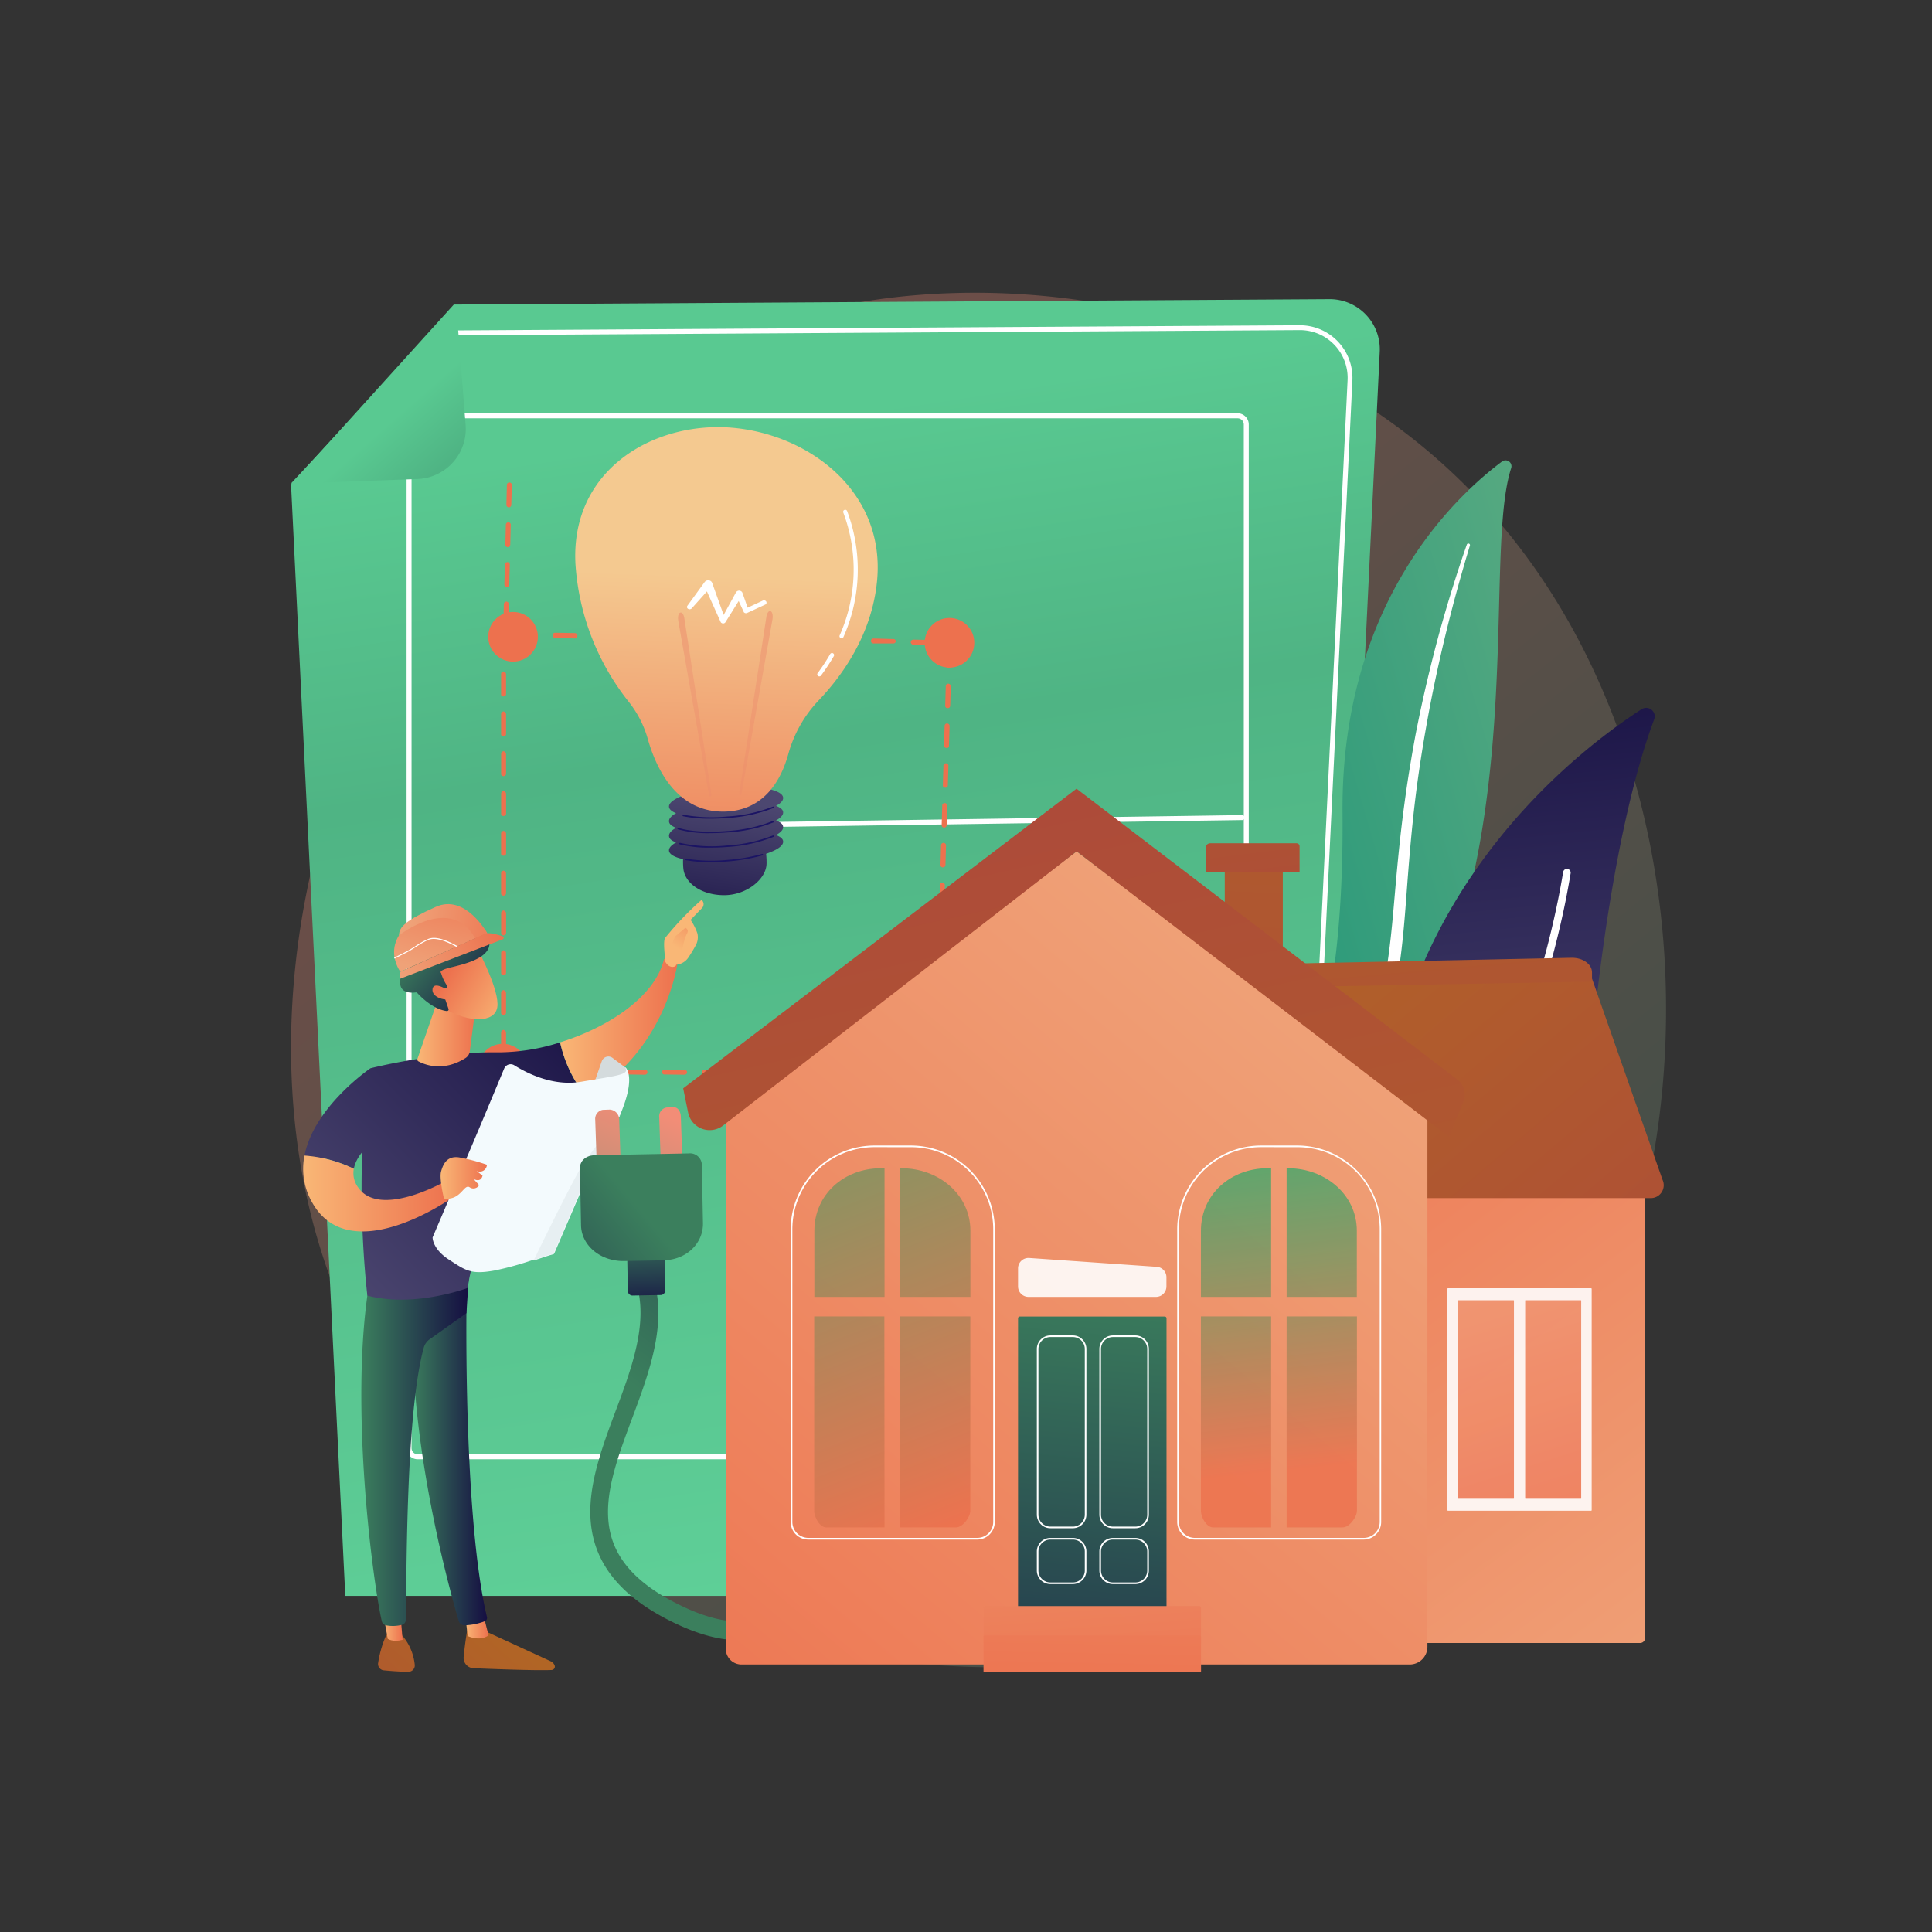 <svg xmlns="http://www.w3.org/2000/svg" xmlns:xlink="http://www.w3.org/1999/xlink" viewBox="0 0 470 470"><rect x="0" y="0" width="470" height="470" fill="#333333" stroke="none"/><defs><style>.cls-1{isolation:isolate;}.cls-2{fill:none;}.cls-3{opacity:0.3;fill:url(#linear-gradient);}.cls-4{fill:url(#linear-gradient-2);}.cls-14,.cls-5,.cls-60{fill:#fff;}.cls-6{fill:url(#linear-gradient-3);}.cls-7{fill:url(#linear-gradient-4);}.cls-8{fill:url(#linear-gradient-5);}.cls-9{fill:url(#linear-gradient-6);}.cls-10{fill:url(#linear-gradient-7);}.cls-11{fill:url(#linear-gradient-8);}.cls-12{fill:url(#linear-gradient-9);}.cls-13{fill:url(#linear-gradient-10);}.cls-14{mix-blend-mode:soft-light;}.cls-15{fill:url(#Безымянный_градиент_280);}.cls-16{fill:url(#Безымянный_градиент_280-2);}.cls-17{fill:#1b1464;}.cls-18{fill:url(#Безымянный_градиент_241);}.cls-19{fill:url(#linear-gradient-11);}.cls-20{fill:url(#linear-gradient-12);}.cls-21{fill:url(#linear-gradient-13);}.cls-22{fill:url(#linear-gradient-14);}.cls-23{fill:url(#linear-gradient-15);}.cls-24{fill:url(#linear-gradient-16);}.cls-25{fill:url(#linear-gradient-17);}.cls-26{fill:url(#linear-gradient-18);}.cls-27{fill:url(#Безымянный_градиент_280-3);}.cls-28{fill:url(#linear-gradient-19);}.cls-29{fill:url(#linear-gradient-20);}.cls-30{fill:url(#linear-gradient-21);}.cls-31{fill:url(#Безымянный_градиент_280-4);}.cls-32{fill:url(#linear-gradient-22);}.cls-33{fill:#d4dbdd;}.cls-34{fill:#f3fafd;}.cls-35{fill:#e7eff2;}.cls-36{fill:url(#linear-gradient-23);}.cls-37{fill:url(#linear-gradient-24);}.cls-38{fill:url(#linear-gradient-25);}.cls-39{fill:url(#linear-gradient-26);}.cls-40{fill:url(#linear-gradient-27);}.cls-41{fill:url(#linear-gradient-28);}.cls-42{fill:url(#linear-gradient-29);}.cls-43{fill:url(#linear-gradient-30);}.cls-44{fill:url(#linear-gradient-31);}.cls-45{fill:url(#linear-gradient-32);}.cls-46{fill:url(#linear-gradient-33);}.cls-47{fill:url(#linear-gradient-34);}.cls-48{fill:url(#linear-gradient-35);}.cls-49{fill:url(#linear-gradient-36);}.cls-50{fill:url(#linear-gradient-37);}.cls-51{fill:url(#linear-gradient-38);}.cls-52,.cls-60{opacity:0.89;}.cls-53,.cls-57,.cls-61,.cls-62,.cls-63,.cls-64,.cls-65,.cls-66,.cls-67,.cls-68{opacity:0.9;}.cls-54{fill:url(#linear-gradient-39);}.cls-55{fill:url(#linear-gradient-40);}.cls-56{fill:url(#linear-gradient-41);}.cls-57{fill:url(#linear-gradient-42);}.cls-58{fill:url(#linear-gradient-43);}.cls-59{fill:url(#linear-gradient-44);}.cls-61{fill:url(#linear-gradient-45);}.cls-62{fill:url(#linear-gradient-46);}.cls-63{fill:url(#linear-gradient-47);}.cls-64{fill:url(#linear-gradient-48);}.cls-65{fill:url(#linear-gradient-49);}.cls-66{fill:url(#linear-gradient-50);}.cls-67{fill:url(#linear-gradient-51);}.cls-68{fill:url(#linear-gradient-52);}.cls-69{fill:url(#linear-gradient-53);}.cls-70{fill:url(#linear-gradient-54);}.cls-71{fill:url(#linear-gradient-55);}</style><linearGradient id="linear-gradient" x1="448.17" y1="504.85" x2="150.05" y2="134.59" gradientUnits="userSpaceOnUse"><stop offset="0" stop-color="#1b9478"/><stop offset="1" stop-color="#f28d77"/></linearGradient><linearGradient id="linear-gradient-2" x1="-4170.43" y1="102" x2="-4226.77" y2="469.47" gradientTransform="matrix(-1, 0, 0, 1, -3981.17, 0)" gradientUnits="userSpaceOnUse"><stop offset="0" stop-color="#59c991"/><stop offset="0.21" stop-color="#4fb484"/><stop offset="1" stop-color="#65dba0"/></linearGradient><linearGradient id="linear-gradient-3" x1="239.62" y1="-107.18" x2="215.4" y2="23.58" gradientUnits="userSpaceOnUse"><stop offset="0" stop-color="#efa278"/><stop offset="0.66" stop-color="#dd674b"/><stop offset="1" stop-color="#ed714e"/></linearGradient><linearGradient id="linear-gradient-4" x1="232.19" y1="-108.56" x2="207.97" y2="22.2" xlink:href="#linear-gradient-3"/><linearGradient id="linear-gradient-5" x1="-4140.7" y1="-104.26" x2="-4164.92" y2="26.5" gradientTransform="matrix(-0.99, -0.16, -0.16, 0.99, -3884.85, -670.75)" xlink:href="#linear-gradient-3"/><linearGradient id="linear-gradient-6" x1="-4163.12" y1="-108.41" x2="-4187.33" y2="22.35" gradientTransform="matrix(-1, 0, 0, 1, -3981.17, 0)" xlink:href="#linear-gradient-3"/><linearGradient id="linear-gradient-7" x1="-4060.73" y1="-89.45" x2="-4084.95" y2="41.31" gradientTransform="matrix(-1, 0, 0, 1, -3981.17, 0)" xlink:href="#linear-gradient-3"/><linearGradient id="linear-gradient-8" x1="-4039.5" y1="-85.52" x2="-4063.72" y2="45.24" gradientTransform="matrix(-1, 0, 0, 1, -3981.17, 0)" xlink:href="#linear-gradient-3"/><linearGradient id="linear-gradient-9" x1="-4042.88" y1="216.73" x2="-4093.31" y2="277.7" gradientTransform="matrix(-1, 0.03, 0.03, 1, -3961.4, 13.19)" xlink:href="#linear-gradient-2"/><linearGradient id="linear-gradient-10" x1="-199.53" y1="1315.58" x2="-77.86" y2="1315.58" gradientTransform="matrix(-0.96, 0.28, 0.28, 0.96, -165.44, -1022.83)" gradientUnits="userSpaceOnUse"><stop offset="0" stop-color="#59aa81"/><stop offset="1" stop-color="#1b9478"/></linearGradient><linearGradient id="Безымянный_градиент_280" x1="-4396.89" y1="-1459" x2="-4259.83" y2="-1459" gradientTransform="matrix(-0.1, -0.99, -0.99, 0.1, -1520.08, -3914.73)" gradientUnits="userSpaceOnUse"><stop offset="0" stop-color="#4c4770"/><stop offset="1" stop-color="#150e42"/></linearGradient><linearGradient id="Безымянный_градиент_280-2" x1="177.5" y1="194.74" x2="171.86" y2="231.97" gradientTransform="matrix(1, 0, 0, 1, 0, 0)" xlink:href="#Безымянный_градиент_280"/><linearGradient id="Безымянный_градиент_241" x1="177.11" y1="127.08" x2="173.43" y2="227.26" gradientUnits="userSpaceOnUse"><stop offset="0.13" stop-color="#f4c990"/><stop offset="1" stop-color="#ed714e"/></linearGradient><linearGradient id="linear-gradient-11" x1="183.61" y1="162.28" x2="186.31" y2="248.09" gradientUnits="userSpaceOnUse"><stop offset="0" stop-color="#efa278"/><stop offset="1" stop-color="#ed714e"/></linearGradient><linearGradient id="linear-gradient-12" x1="168.73" y1="162.75" x2="171.43" y2="248.56" xlink:href="#linear-gradient-11"/><linearGradient id="linear-gradient-13" x1="5709.01" y1="390.66" x2="5646.07" y2="459.12" gradientTransform="translate(-5575.32)" gradientUnits="userSpaceOnUse"><stop offset="0" stop-color="#b26922"/><stop offset="1" stop-color="#ad493b"/></linearGradient><linearGradient id="linear-gradient-14" x1="5688.58" y1="395.75" x2="5694.17" y2="395.75" gradientTransform="translate(-5575.32)" gradientUnits="userSpaceOnUse"><stop offset="0" stop-color="#f9b776"/><stop offset="1" stop-color="#ed714e"/></linearGradient><linearGradient id="linear-gradient-15" x1="5675.32" y1="353" x2="5693.81" y2="353" gradientTransform="translate(-5575.32)" gradientUnits="userSpaceOnUse"><stop offset="0" stop-color="#3b7f5d"/><stop offset="1" stop-color="#150e42"/></linearGradient><linearGradient id="linear-gradient-16" x1="5694.89" y1="377.68" x2="5631.95" y2="446.14" xlink:href="#linear-gradient-13"/><linearGradient id="linear-gradient-17" x1="5668.43" y1="395.46" x2="5673.26" y2="395.46" xlink:href="#linear-gradient-14"/><linearGradient id="linear-gradient-18" x1="5663.23" y1="352.39" x2="5689.47" y2="352.39" xlink:href="#linear-gradient-15"/><linearGradient id="Безымянный_градиент_280-3" x1="4028.41" y1="310.4" x2="4100.43" y2="240.81" gradientTransform="translate(-3951.12)" xlink:href="#Безымянный_градиент_280"/><linearGradient id="linear-gradient-19" x1="5711.59" y1="249.89" x2="5740.15" y2="249.89" xlink:href="#linear-gradient-14"/><linearGradient id="linear-gradient-20" x1="1473.99" y1="245.1" x2="1493.16" y2="288.71" gradientTransform="matrix(-1, 0, 0, 1, 1632.45, 0)" xlink:href="#linear-gradient-14"/><linearGradient id="linear-gradient-21" x1="5740.01" y1="230.58" x2="5748.01" y2="218.28" xlink:href="#linear-gradient-14"/><linearGradient id="Безымянный_градиент_280-4" x1="4014.29" y1="295.79" x2="4086.31" y2="226.2" gradientTransform="translate(-3951.12)" xlink:href="#Безымянный_градиент_280"/><linearGradient id="linear-gradient-22" x1="5649.09" y1="290.35" x2="5685.23" y2="290.35" xlink:href="#linear-gradient-14"/><linearGradient id="linear-gradient-23" x1="5682.55" y1="286.56" x2="5693.81" y2="286.56" xlink:href="#linear-gradient-14"/><linearGradient id="linear-gradient-24" x1="5676.84" y1="251.7" x2="5691.13" y2="251.7" xlink:href="#linear-gradient-14"/><linearGradient id="linear-gradient-25" x1="-2146.38" y1="1679.71" x2="-2151.72" y2="1662.1" gradientTransform="matrix(0.75, -0.67, 0.67, 0.75, 601.89, -2439.73)" xlink:href="#linear-gradient-14"/><linearGradient id="linear-gradient-26" x1="-2151.77" y1="1649.13" x2="-2147.31" y2="1674.61" gradientTransform="matrix(0.75, -0.67, 0.67, 0.75, 601.89, -2439.73)" xlink:href="#linear-gradient-15"/><linearGradient id="linear-gradient-27" x1="-2151.84" y1="1679.63" x2="-2156.64" y2="1663.79" gradientTransform="matrix(0.75, -0.67, 0.67, 0.75, 601.89, -2439.73)" xlink:href="#linear-gradient-14"/><linearGradient id="linear-gradient-28" x1="5499.19" y1="3046.38" x2="5515.08" y2="3026.62" gradientTransform="translate(-6167.18 -184.14) rotate(-25.15)" xlink:href="#linear-gradient-11"/><linearGradient id="linear-gradient-29" x1="5499.75" y1="3032.46" x2="5521.79" y2="3045.61" gradientTransform="translate(-6167.18 -184.14) rotate(-25.15)" xlink:href="#linear-gradient-11"/><linearGradient id="linear-gradient-30" x1="5491.22" y1="3044.82" x2="5518.2" y2="3044.82" gradientTransform="translate(-6167.18 -184.14) rotate(-25.15)" xlink:href="#linear-gradient-11"/><linearGradient id="linear-gradient-31" x1="174.57" y1="352.21" x2="244.18" y2="257.79" gradientTransform="matrix(1, 0, 0, 1, 0, 0)" xlink:href="#linear-gradient-15"/><linearGradient id="linear-gradient-32" x1="-369.26" y1="646.39" x2="-369.36" y2="668.33" gradientTransform="matrix(-1, 0.02, 0.02, 1, -223.55, -341.05)" xlink:href="#linear-gradient-15"/><linearGradient id="linear-gradient-33" x1="110.68" y1="361.01" x2="152.44" y2="267.19" xlink:href="#linear-gradient"/><linearGradient id="linear-gradient-34" x1="123.22" y1="366.59" x2="164.98" y2="272.77" xlink:href="#linear-gradient"/><linearGradient id="linear-gradient-35" x1="154.92" y1="293.15" x2="100.45" y2="338.55" gradientTransform="matrix(1, 0, 0, 1, 0, 0)" xlink:href="#linear-gradient-15"/><linearGradient id="linear-gradient-36" x1="-4039.9" y1="407.23" x2="-3907.4" y2="229.76" gradientTransform="matrix(-1, 0, 0, 1, -3620.56, 0)" xlink:href="#linear-gradient-11"/><linearGradient id="linear-gradient-37" x1="-3909.97" y1="180.11" x2="-4050.12" y2="346.49" gradientTransform="matrix(-1, 0, 0, 1, -3620.56, 0)" xlink:href="#linear-gradient-13"/><linearGradient id="linear-gradient-38" x1="-3958.85" y1="116.72" x2="-3977.45" y2="322.74" gradientTransform="matrix(-1, 0, 0, 1, -3620.56, 0)" xlink:href="#linear-gradient-13"/><linearGradient id="linear-gradient-39" x1="-3958.74" y1="267.59" x2="-3993" y2="374.68" gradientTransform="matrix(-1, 0, 0, 1, -3620.56, 0)" xlink:href="#linear-gradient-11"/><linearGradient id="linear-gradient-40" x1="-3973.58" y1="262.84" x2="-4007.83" y2="369.93" gradientTransform="matrix(-1, 0, 0, 1, -3620.56, 0)" xlink:href="#linear-gradient-11"/><linearGradient id="linear-gradient-41" x1="-3953.84" y1="251.44" x2="-3784.34" y2="452.48" gradientTransform="matrix(-1, 0, 0, 1, -3620.56, 0)" xlink:href="#linear-gradient-11"/><linearGradient id="linear-gradient-42" x1="-3881.81" y1="329.88" x2="-3887.96" y2="419.88" gradientTransform="matrix(1, 0, 0, -1, 4152.01, 790.41)" xlink:href="#linear-gradient-11"/><linearGradient id="linear-gradient-43" x1="-3888.12" y1="309.72" x2="-3885.96" y2="418.96" gradientTransform="matrix(1, 0, 0, -1, 4152.01, 804.65)" xlink:href="#linear-gradient-11"/><linearGradient id="linear-gradient-44" x1="270" y1="309.62" x2="254.85" y2="472.64" gradientTransform="translate(531.44 710.96) rotate(-180)" xlink:href="#linear-gradient-15"/><linearGradient id="linear-gradient-45" x1="-3812.96" y1="215.37" x2="-3870.59" y2="364.25" gradientTransform="matrix(-1, 0, 0, 1, -3620.56, 0)" gradientUnits="userSpaceOnUse"><stop offset="0" stop-color="#32ad6f"/><stop offset="1" stop-color="#ed714e"/></linearGradient><linearGradient id="linear-gradient-46" x1="-3799.56" y1="220.56" x2="-3857.19" y2="369.44" xlink:href="#linear-gradient-45"/><linearGradient id="linear-gradient-47" x1="-3796.91" y1="221.59" x2="-3854.54" y2="370.47" xlink:href="#linear-gradient-45"/><linearGradient id="linear-gradient-48" x1="-3781.97" y1="227.37" x2="-3839.6" y2="376.25" xlink:href="#linear-gradient-45"/><linearGradient id="linear-gradient-49" x1="-3938.89" y1="276.55" x2="-3947.36" y2="356.44" xlink:href="#linear-gradient-45"/><linearGradient id="linear-gradient-50" x1="-3934.81" y1="276.98" x2="-3943.29" y2="356.88" xlink:href="#linear-gradient-45"/><linearGradient id="linear-gradient-51" x1="-3919.01" y1="278.65" x2="-3927.48" y2="358.55" xlink:href="#linear-gradient-45"/><linearGradient id="linear-gradient-52" x1="-3914.38" y1="279.14" x2="-3922.86" y2="359.04" xlink:href="#linear-gradient-45"/><linearGradient id="linear-gradient-53" x1="-3931.71" y1="69.71" x2="-3920.71" y2="339.13" gradientTransform="matrix(1, 0, 0, -1, 4230.59, 439.97)" xlink:href="#linear-gradient-13"/><linearGradient id="linear-gradient-54" x1="-3913.02" y1="109.25" x2="-3928.79" y2="237.69" gradientTransform="matrix(1, 0, 0, -1, 4229.98, 417.37)" xlink:href="#linear-gradient-13"/><linearGradient id="linear-gradient-55" x1="-3920.99" y1="441.16" x2="-3863.38" y2="182.67" gradientTransform="matrix(-1, 0, 0, 1, -3620.56, 0)" xlink:href="#linear-gradient-13"/></defs><title>УД-2</title><g class="cls-1"><g id="Слой_2" data-name="Слой 2"><g id="Illustration"><rect class="cls-2" width="470" height="470"/><path class="cls-3" d="M366.53,358.58a121.61,121.61,0,0,1-18.5,15.5c-60.36,43.09-131.77,30.53-146.95,27.46C178.67,397,135.34,388.25,104,351.6c-47.39-55.45-40-142.82-3.25-200.49C107.49,140.56,143,82,215.19,72.62c43.69-5.68,94.61,5.78,131.49,36.53C424.09,173.68,418.58,304.05,366.53,358.58Z"/><path class="cls-4" d="M110.4,74.09l213-1.31a12.19,12.19,0,0,1,12.25,12.8L321,388.23H84L70.8,117.83Z"/><path class="cls-5" d="M314.18,387h0a.59.59,0,0,1-.56-.62L327.83,92.49a11.61,11.61,0,0,0-11.59-12.18h-.07L106.36,81.59h0a.58.58,0,0,1-.58-.58.59.59,0,0,1,.58-.6l209.81-1.28h.08A12.79,12.79,0,0,1,329,92.54L314.77,386.47A.58.58,0,0,1,314.18,387Z"/><path class="cls-5" d="M301.06,355H101.63a2.72,2.72,0,0,1-2.72-2.73v-249a2.73,2.73,0,0,1,2.72-2.73H301.06a2.73,2.73,0,0,1,2.73,2.73v249A2.73,2.73,0,0,1,301.06,355ZM101.63,101.76a1.52,1.52,0,0,0-1.51,1.52v249a1.52,1.52,0,0,0,1.51,1.52H301.06a1.52,1.52,0,0,0,1.52-1.52v-249a1.52,1.52,0,0,0-1.52-1.52Z"/><path class="cls-5" d="M173.09,201.39a.59.59,0,0,1-.6-.59.6.6,0,0,1,.59-.62l129.18-1.89a.61.61,0,0,1,0,1.21L173.1,201.39Z"/><path class="cls-5" d="M173,206.17a.6.6,0,0,1-.6-.6l-.14-9a.6.6,0,0,1,.6-.61h0a.59.59,0,0,1,.6.59l.14,9a.6.6,0,0,1-.6.61Z"/><path class="cls-5" d="M179.56,285.19a.6.6,0,0,1-.6-.6.59.59,0,0,1,.6-.61l129.59-1.06h0a.6.6,0,0,1,.6.6.61.61,0,0,1-.6.61l-129.59,1.06Z"/><path class="cls-5" d="M179.43,290a.59.59,0,0,1-.6-.59l-.14-9a.61.61,0,0,1,.6-.62h0a.6.6,0,0,1,.6.6l.14,9a.6.6,0,0,1-.6.61Z"/><rect class="cls-5" x="163.63" y="115.33" width="1.21" height="46.56" rx="0.61" ry="0.61"/><path class="cls-5" d="M169,162.13h0l-9-.07a.59.59,0,0,1-.6-.6.6.6,0,0,1,.6-.61h0l9,.07a.61.61,0,1,1,0,1.21Z"/><path class="cls-6" d="M227.89,356.28a.58.58,0,0,1-.61-.56l0-4.83a.6.6,0,0,1,.6-.6.59.59,0,0,1,.61.61l0,4.81a.57.57,0,0,1-.6.57Zm-.07-9.68a.58.58,0,0,1-.6-.57l0-4.86a.61.61,0,0,1,.6-.63h0a.65.65,0,0,1,.61.64l0,4.83a.59.59,0,0,1-.6.59Zm-.06-9.69a.58.58,0,0,1-.61-.56l0-4.83a.6.6,0,0,1,.6-.6.61.61,0,0,1,.61.61l0,4.81a.57.57,0,0,1-.6.57Zm-.07-9.68a.58.58,0,0,1-.6-.57l0-4.86a.61.61,0,0,1,.6-.63h0a.65.65,0,0,1,.61.64l0,4.83a.59.59,0,0,1-.6.59Zm-.06-9.69A.58.58,0,0,1,227,317l0-4.86a.62.62,0,0,1,.6-.63h0a.63.63,0,0,1,.6.64l0,4.82a.58.58,0,0,1-.6.59Zm-.07-9.68a.58.58,0,0,1-.6-.57l0-4.86a.61.61,0,0,1,.6-.63h0a.65.65,0,0,1,.61.64l0,4.83a.59.59,0,0,1-.6.59Zm-.06-9.69a.58.58,0,0,1-.61-.56l0-4.86a.62.62,0,0,1,.6-.63h0a.63.63,0,0,1,.6.64l0,4.82a.58.58,0,0,1-.6.59Zm-.07-9.68a.58.58,0,0,1-.6-.57l0-4.86a.61.61,0,0,1,.6-.63h0a.65.65,0,0,1,.61.64l0,4.82a.6.6,0,0,1-.6.6Zm-.06-9.69a.58.58,0,0,1-.61-.56v-.14l.14-4.7a.61.61,0,0,1,1.21,0l-.14,4.69v.1a.57.57,0,0,1-.6.57Zm.28-9.68h0a.56.56,0,0,1-.58-.59l.14-4.82a.6.6,0,0,1,.62-.58.61.61,0,0,1,.59.63l-.14,4.8A.58.58,0,0,1,227.65,269.12Zm.29-9.69h0a.57.57,0,0,1-.59-.58l.15-4.82a.6.6,0,0,1,.62-.58.62.62,0,0,1,.59.63l-.15,4.8A.57.57,0,0,1,227.94,259.43Zm.29-9.68h0a.56.56,0,0,1-.59-.58l.14-4.82a.6.6,0,0,1,.63-.58.6.6,0,0,1,.58.63l-.14,4.8A.57.57,0,0,1,228.23,249.75Zm.28-9.69h0a.56.56,0,0,1-.59-.58l.14-4.82a.59.59,0,0,1,.62-.57.61.61,0,0,1,.59.63l-.14,4.8A.57.57,0,0,1,228.51,240.06Zm.29-9.68h0a.56.56,0,0,1-.58-.58l.14-4.82a.59.59,0,0,1,.62-.57.61.61,0,0,1,.59.63l-.14,4.79A.58.58,0,0,1,228.8,230.38Zm.29-9.69h0a.56.56,0,0,1-.59-.57l.15-4.82a.59.59,0,0,1,.62-.57.61.61,0,0,1,.59.63l-.15,4.79A.56.56,0,0,1,229.09,220.69Zm.29-9.68h0a.56.56,0,0,1-.59-.58l.14-4.81a.6.6,0,0,1,.63-.58.61.61,0,0,1,.58.63l-.14,4.8A.57.57,0,0,1,229.38,211Zm.28-9.69h0a.55.55,0,0,1-.58-.57l.14-4.81a.59.59,0,0,1,.62-.58.61.61,0,0,1,.59.63l-.14,4.79A.57.57,0,0,1,229.66,201.32Zm.29-9.69h0a.55.55,0,0,1-.58-.56l.14-4.82a.59.59,0,0,1,.62-.57.61.61,0,0,1,.59.63l-.14,4.79A.56.56,0,0,1,230,191.63Zm.29-9.68h0a.56.56,0,0,1-.59-.57l.15-4.81a.58.58,0,0,1,.62-.57.62.62,0,0,1,.59.63l-.15,4.79A.56.56,0,0,1,230.24,182Zm.29-9.69h0a.54.54,0,0,1-.59-.56l.14-4.81a.58.58,0,0,1,.63-.57.61.61,0,0,1,.58.63l-.14,4.78A.56.56,0,0,1,230.53,172.26Zm.28-9.68h0a.55.55,0,0,1-.58-.56l.14-4.81a.58.58,0,0,1,.62-.57.61.61,0,0,1,.59.63l-.14,4.78A.56.56,0,0,1,230.81,162.58ZM227,156.93h0l-4.84-.11a.6.6,0,0,1-.59-.62.61.61,0,0,1,.62-.6l4.84.09a.62.62,0,0,1,.59.63A.61.61,0,0,1,227,156.93Zm-9.69-.4h-4.85a.61.61,0,0,1-.59-.62.59.59,0,0,1,.6-.59h0l4.84.14a.55.55,0,0,1,.6.54A.56.56,0,0,1,217.34,156.53Zm-9.68,0h0l-4.84-.1a.6.6,0,0,1-.6-.61.63.63,0,0,1,.62-.6l4.84.1a.59.59,0,0,1,.59.61A.6.6,0,0,1,207.66,156.53Zm-9.68,0h0l-4.84-.19a.65.65,0,0,1-.59-.66.63.63,0,0,1,.62-.62l4.84.08a.69.69,0,0,1,.59.71A.68.68,0,0,1,198,156.53Zm-9.69-.41h0l-4.84-.07a.6.6,0,0,1-.59-.61.61.61,0,0,1,.61-.59l4.84.09a.59.59,0,1,1,0,1.18Zm-9.68,0h0l-4.84-.17a.65.65,0,0,1-.6-.65.63.63,0,0,1,.62-.62l4.84.09a.68.68,0,0,1,0,1.35Zm-9.68-.4h0l-4.84-.06a.58.58,0,1,1,0-1.15h0l4.84.08a.56.56,0,0,1,.59.57A.57.57,0,0,1,168.93,155.72Zm-9.69,0h0l-4.84-.16a.62.62,0,0,1-.59-.65.61.61,0,0,1,.61-.6l4.84.08a.67.67,0,0,1,0,1.33Zm-9.68-.4h0l-4.84,0a.6.6,0,0,1-.6-.6.6.6,0,0,1,.62-.58l4.84.1a.57.57,0,1,1,0,1.13Zm-9.68,0h0l-4.84-.15a.62.62,0,0,1-.59-.64.63.63,0,0,1,.62-.6l4.84.08a.65.65,0,0,1,.59.67A.64.64,0,0,1,139.88,155.32Zm-9.69-.41h0l-4.84,0a.58.58,0,0,1-.59-.59.59.59,0,0,1,.61-.58l4.84.1a.57.57,0,0,1,.6.57A.56.56,0,0,1,130.19,154.91Zm-7.12-2.42h0a.64.64,0,0,1-.59-.67l.12-4.86a.63.63,0,0,1,.62-.61.61.61,0,0,1,.59.62l-.12,4.89A.65.65,0,0,1,123.07,152.49Zm.25-9.68h0a.65.65,0,0,1-.59-.67l.12-4.82a.59.59,0,0,1,.61-.57h0a.57.57,0,0,1,.59.58l-.13,4.86A.63.63,0,0,1,123.32,142.81Zm.24-9.69h0a.63.63,0,0,1-.59-.66l.12-4.82a.59.59,0,0,1,.6-.57h0a.56.56,0,0,1,.59.57l-.12,4.87A.63.63,0,0,1,123.56,133.12Zm.25-9.68h0a.64.64,0,0,1-.59-.67l.12-4.82a.59.59,0,0,1,.61-.57h0a.58.58,0,0,1,.59.58l-.13,4.86A.63.63,0,0,1,123.81,123.44Z"/><path class="cls-7" d="M224.66,261.45h0l-4.85.06a.64.64,0,0,1,0-1.27h0l4.84.09a.56.56,0,1,1,0,1.12Zm-9.69,0h0l-4.84,0a.61.61,0,0,1-.6-.63.62.62,0,0,1,.6-.62h0l4.85.07a.57.57,0,1,1,0,1.14Zm-9.68,0h0l-4.85,0a.62.62,0,0,1,0-1.23h0l4.84.05a.58.58,0,1,1,0,1.16Zm-9.69,0h-4.84a.59.59,0,0,1-.6-.61.6.6,0,0,1,.6-.6h0l4.85,0a.59.59,0,1,1,0,1.18Zm-9.68,0h0l-4.85,0a.6.6,0,1,1,0-1.19h4.84a.59.59,0,0,1,.6.6A.6.6,0,0,1,185.92,261.45Zm-9.69,0h0l-4.84,0a.6.6,0,0,1-.6-.61.61.61,0,0,1,.6-.61l4.85,0a.62.62,0,0,1,0,1.24Zm-9.68,0h0l-4.85-.06a.58.58,0,1,1,0-1.15h0l4.84,0a.62.62,0,0,1,.6.62A.61.61,0,0,1,166.55,261.45Zm-9.69,0h0l-4.84-.08a.56.56,0,0,1-.6-.57.57.57,0,0,1,.6-.56h0l4.85-.05a.63.63,0,0,1,0,1.26Zm-9.68,0h0l-4.85-.1a.56.56,0,1,1,0-1.11h0l4.84-.07a.64.64,0,0,1,.6.64A.63.63,0,0,1,147.18,261.45Zm-9.69,0h0l-4.84-.12c-.34,0-.61-.41-.6-.75s.27-.75.6-.75h0l4.85.12c.33,0,.6.42.6.75S137.83,261.45,137.49,261.45Zm-9.68-.41h0l-4.85.07a.63.63,0,0,1-.6-.64.64.64,0,0,1,.61-.64h0l4.84.1a.57.57,0,0,1,.6.56A.56.56,0,0,1,127.81,261Zm-5.3-4.43c-.34,0-.61-.18-.61-.51v-4.89a.64.64,0,0,1,.6-.66h0a.7.7,0,0,1,.61.7v4.8a.57.57,0,0,1-.6.56Zm0-9.69c-.34,0-.61-.17-.61-.51l0-4.89a.65.65,0,0,1,.61-.65h0a.69.69,0,0,1,.6.7l0,4.79a.56.56,0,0,1-.6.56Zm0-9.68a.53.53,0,0,1-.6-.51l0-4.89a.65.65,0,0,1,.6-.66h0a.7.7,0,0,1,.6.7l0,4.8a.57.57,0,0,1-.61.56Zm0-9.69c-.33,0-.6-.17-.6-.51l0-4.89a.65.65,0,0,1,.6-.65h0a.69.69,0,0,1,.61.7l0,4.79a.57.57,0,0,1-.61.56Zm0-9.68c-.34,0-.61-.18-.61-.51v-4.89a.65.65,0,0,1,.6-.66h0a.7.7,0,0,1,.61.7v4.8a.57.57,0,0,1-.6.56Zm0-9.69c-.34,0-.61-.17-.61-.51l0-4.89a.65.65,0,0,1,.61-.65h0a.7.7,0,0,1,.61.7v4.79a.56.56,0,0,1-.6.56Zm0-9.68a.53.53,0,0,1-.6-.51l0-4.89a.65.65,0,0,1,.61-.66h0a.7.7,0,0,1,.6.7l0,4.8a.57.57,0,0,1-.6.56Zm0-9.69c-.33,0-.6-.17-.6-.51l0-4.89a.65.65,0,0,1,.6-.65h0a.69.69,0,0,1,.6.7l0,4.79a.57.57,0,0,1-.61.56Zm0-9.68c-.33,0-.61-.18-.61-.51v-4.89a.65.65,0,0,1,.6-.66h0a.7.7,0,0,1,.61.7v4.8a.56.56,0,0,1-.6.56Zm0-9.69c-.34,0-.61-.17-.61-.51V164a.63.63,0,0,1,.6-.65h0a.7.7,0,0,1,.61.7v4.79a.56.56,0,0,1-.6.56Zm0-9.69c-.33,0-.6-.17-.6-.5v-2.54a.59.59,0,0,1,.6-.59h0a.63.63,0,0,1,.6.64v2.47a.54.54,0,0,1-.6.52Z"/><circle class="cls-8" cx="227.37" cy="262.05" r="6.04" transform="translate(-39.04 39.8) rotate(-9.22)"/><circle class="cls-9" cx="230.98" cy="156.37" r="6.04"/><circle class="cls-10" cx="124.81" cy="154.91" r="6.04"/><circle class="cls-11" cx="122.31" cy="259.97" r="6.04"/><path class="cls-12" d="M101.54,116.53a12.19,12.19,0,0,0,11.73-13.15L111,74.48,70.76,117.65Z"/><path class="cls-13" d="M367.63,113.86a1.44,1.44,0,0,0-2.24-1.58c-11.33,8.45-39.2,34.45-38.79,85.46.51,64-15.26,85.56-33.22,97.75,0,0,23.23-4.06,40-25.82C374.66,216.22,360,137.41,367.63,113.86Z"/><path class="cls-14" d="M357.59,132.69c-2.08,6.88-4,13.8-5.71,20.79s-3.23,14-4.52,21.05-2.4,14.14-3.23,21.26-1.41,14.27-1.94,21.44-1.1,14.4-2.38,21.6A73.18,73.18,0,0,1,333,259.69c-.85,1.63-1.73,3.25-2.69,4.8s-1.95,3.11-3,4.62a75.62,75.62,0,0,1-23.92,22.35A1.39,1.39,0,0,1,302,289.1h0c1.49-1,3-1.93,4.41-3,.72-.5,1.43-1,2.14-1.57s1.4-1.07,2.07-1.64a74.24,74.24,0,0,0,7.67-7.27,79.93,79.93,0,0,0,12-17.35,70,70,0,0,0,4-9.73,78.31,78.31,0,0,0,2.58-10.27c1.29-7,1.88-14.13,2.5-21.29s1.32-14.37,2.3-21.53q.72-5.37,1.63-10.71c.29-1.78.62-3.55.94-5.33s.7-3.54,1.06-5.31q2.22-10.59,5.08-21c1.95-6.94,4.07-13.83,6.46-20.63a.38.38,0,0,1,.48-.23A.37.37,0,0,1,357.59,132.69Z"/><path class="cls-15" d="M338,313.29a3.32,3.32,0,0,0,5,2.21c11-6.95,40.27-29.41,45.57-74,4.48-37.63,10.48-57.6,13.84-66.48a2.08,2.08,0,0,0-3.08-2.48C380.74,184.59,323.16,229.22,338,313.29Z"/><path class="cls-14" d="M341.11,313.85l.14.11a.91.91,0,0,0,1.27-.28c.31-.49,31-49.2,39.57-101.23a.92.92,0,1,0-1.82-.3c-8.52,51.66-39,100.06-39.31,100.54A.91.91,0,0,0,341.11,313.85Z"/><path class="cls-16" d="M190.51,197.59c0-.61-.67-1.13-1.72-1.55,1.15-.63,1.78-1.31,1.72-2-.16-2-6.5-3.13-14.17-2.51s-13.75,2.74-13.59,4.75c.05.6.67,1.13,1.72,1.55-1.14.63-1.77,1.31-1.72,2s.67,1.13,1.72,1.56c-1.14.63-1.77,1.3-1.72,2s.67,1.14,1.72,1.56c-1.14.63-1.77,1.3-1.72,2,.07.88,1.35,1.6,3.42,2.06a18.16,18.16,0,0,0,.06,2.17c.3,3.69,4.45,6.59,9.94,6.59s10.25-3.95,10.31-7.66a19.64,19.64,0,0,0-.11-2.41c2.63-.88,4.23-1.95,4.14-3,0-.61-.67-1.14-1.72-1.56,1.15-.63,1.78-1.3,1.72-2s-.67-1.13-1.72-1.55C189.94,198.93,190.57,198.25,190.51,197.59Z"/><path class="cls-17" d="M172.79,209.74a33,33,0,0,1-6.08-.5.18.18,0,0,1-.15-.21.19.19,0,0,1,.22-.15,39.43,39.43,0,0,0,10.13.32,43.83,43.83,0,0,0,8.5-1.46.17.17,0,0,1,.22.12.18.18,0,0,1-.12.23,44.52,44.52,0,0,1-8.57,1.48C175.51,209.68,174.12,209.74,172.79,209.74Z"/><path class="cls-17" d="M172.83,206.21a29.07,29.07,0,0,1-7.47-.8.18.18,0,0,1-.12-.23.17.17,0,0,1,.22-.13,35.68,35.68,0,0,0,11.45.63A36.21,36.21,0,0,0,188,203.26a.18.18,0,1,1,.15.33,36.3,36.3,0,0,1-11.25,2.46C175.53,206.16,174.15,206.21,172.83,206.21Z"/><path class="cls-17" d="M172.79,202.69a26.94,26.94,0,0,1-7.87-.94.19.19,0,0,1-.12-.24.19.19,0,0,1,.24-.11c2.61.86,7.05,1.14,11.87.76A35.88,35.88,0,0,0,188,199.73a.18.18,0,0,1,.24.09.18.18,0,0,1-.09.25,36.33,36.33,0,0,1-11.25,2.45C175.51,202.64,174.12,202.69,172.79,202.69Z"/><path class="cls-17" d="M172.82,199.17a32.27,32.27,0,0,1-6.63-.6.18.18,0,0,1-.14-.22.18.18,0,0,1,.22-.14,38.65,38.65,0,0,0,10.64.42A36.14,36.14,0,0,0,188,196.24a.19.19,0,0,1,.25.09.18.18,0,0,1-.1.24A36.52,36.52,0,0,1,176.94,199C175.53,199.11,174.14,199.17,172.82,199.17Z"/><path class="cls-18" d="M157.6,179.81a25.87,25.87,0,0,0-4.64-9.07A60.05,60.05,0,0,1,140,137.32c-1.33-23.22,19.27-34.85,38.06-33.27s37.34,15.57,35.31,37.18c-1.24,13.29-8.69,23.38-14.23,29.17a30.82,30.82,0,0,0-7.38,13.08c-1.66,6-5.62,13.49-15,13.94C164.59,198,159.54,186.67,157.6,179.81Z"/><path class="cls-19" d="M179.87,192.79,186.45,150c.14-.89.57-1.48,1-1.33s.62,1,.48,1.88c0,0,0,.05,0,.07L180.4,193c-.06.32-.22.52-.37.45S179.83,193.1,179.87,192.79Z"/><path class="cls-20" d="M173.05,193.13l-6.58-42.77c-.14-.89-.57-1.48-1-1.33s-.62,1-.48,1.87c0,0,0,.06,0,.08l7.49,42.38c.06.32.22.52.36.45S173.09,193.44,173.05,193.13Z"/><path class="cls-5" d="M186.4,146.34a.67.67,0,0,0-.86-.22l-3.66,1.71-1.27-3.62a.8.8,0,0,0-.45-.45.9.9,0,0,0-1.12.35h0l-3,5.49-2.8-7.82h0a.9.9,0,0,0-.43-.48,1.1,1.1,0,0,0-1.38.28l-4.21,5.79a.51.51,0,0,0,.15.73.71.71,0,0,0,.9-.09l3.7-4.14,3.34,7.44h0a.61.61,0,0,0,.3.29.68.68,0,0,0,.87-.23l3.22-5.16,1.21,2.61v0l0,.06a.69.69,0,0,0,.87.22l4.34-2A.52.52,0,0,0,186.4,146.34Z"/><path class="cls-5" d="M199.32,164.55a.47.47,0,0,1-.3-.1.5.5,0,0,1-.11-.7,48.06,48.06,0,0,0,3.07-4.67.51.51,0,0,1,.88.51,50.06,50.06,0,0,1-3.14,4.76A.51.51,0,0,1,199.32,164.55Z"/><path class="cls-5" d="M204.73,155.27a.46.46,0,0,1-.2-.05.49.49,0,0,1-.26-.66,39.37,39.37,0,0,0,.89-29.84.5.5,0,1,1,.91-.42,40.35,40.35,0,0,1-.88,30.66A.51.51,0,0,1,204.73,155.27Z"/><path class="cls-21" d="M113.79,395.76s-.65,3.69-1,7.34a2.52,2.52,0,0,0,2.41,2.73c4.86.2,15.27.6,19,.43a.82.82,0,0,0,.72-1.12h0a1.82,1.82,0,0,0-.94-1l-17.18-7.9Z"/><path class="cls-22" d="M113.26,393.59l.52,4.42s3,1.4,5.07-.18l-1.25-4.92Z"/><path class="cls-23" d="M113.65,310.61c-.23,1.15-1.21,57.52,4.81,82.78a.86.86,0,0,1-.5,1,15.1,15.1,0,0,1-4.91,1,1.48,1.48,0,0,1-1.46-1.06c-1.73-5.87-10-35.23-11.06-63.28-1.2-31.35,0-1.07,0-1.07l.71-19.37Z"/><path class="cls-24" d="M94,397.69a26.33,26.33,0,0,0-2,6.81,1.54,1.54,0,0,0,1.35,1.84c1.6.16,4.08.36,6.06.35A1.54,1.54,0,0,0,100.9,405a12.9,12.9,0,0,0-3-7.08Z"/><path class="cls-25" d="M93.11,392l1.22,6.67s1.21.9,3.61.25l-.59-7.18Z"/><path class="cls-26" d="M89.8,312.34c-4.93,29.74,1.07,73.5,3.09,82.07a1.32,1.32,0,0,0,1.08,1,8.91,8.91,0,0,0,3.86-.15,1.23,1.23,0,0,0,.88-1.13c.27-6.92-.22-49.44,4.37-66.24a3.78,3.78,0,0,1,1.47-2.1l8.92-6.34.68-10.24Z"/><path class="cls-27" d="M121.2,256c-14.76-.25-31.06,3.87-31.06,3.87-4.4,25.69-.77,55.32-.77,55.32,11.43,3,24.33-1.84,24.33-1.84,1.9-10.73,10.77-40.95,10.77-40.95a48.39,48.39,0,0,0,18.05-5.73,31.77,31.77,0,0,1-6.26-13.09A49.78,49.78,0,0,1,121.2,256Z"/><path class="cls-28" d="M164.83,234.23a2.83,2.83,0,0,0-3.29-.92c-2.17,9.18-13.57,16.62-25.28,20.26a31.77,31.77,0,0,0,6.26,13.09C162,255.74,164.83,234.23,164.83,234.23Z"/><path class="cls-29" d="M164.47,234.68c.16.48-1.6,1.22-2.64-.76,0-.94-.61-5,0-5.77a75.58,75.58,0,0,1,8.84-9.24,1.38,1.38,0,0,1,.18,1.92L168,223.78a13.93,13.93,0,0,1,1.65,3.27,4,4,0,0,1-.4,2.92,32.83,32.83,0,0,1-1.81,3A3.92,3.92,0,0,1,164.47,234.68Z"/><path class="cls-30" d="M166.74,225.7l-2.58,2.19-.81,2.17,2.3,2.55s.77-4.32,1.35-5.25S167.27,226,166.74,225.7Z"/><path class="cls-31" d="M95.8,274.16l-5.66-14.3s-13.79,9.38-16.06,21.26a32.68,32.68,0,0,1,12,3.21C87.09,278.72,95.8,274.16,95.8,274.16Z"/><path class="cls-32" d="M107.86,287.62s-15.49,8.75-20.71,1.28a5.86,5.86,0,0,1-1.08-4.57,32.68,32.68,0,0,0-12-3.21,16.39,16.39,0,0,0,1.78,11.24c9.15,16.75,34.05-.92,34.05-.92Z"/><path class="cls-33" d="M152.3,259.82v0l0,0-.21-.16L149,257.35a1.69,1.69,0,0,0-1.51-.25,1.72,1.72,0,0,0-1.1,1.07l-1.53,4.38-2.94,8.38S155.47,271,152.3,259.82Z"/><path class="cls-34" d="M152.3,259.82l-.05-.07-.22-.16c1.09,1.61-.78,1.91-7.22,3-1,.17-2.17.35-3.43.57-6.94,1.17-13.32-2.16-16.25-4a1.69,1.69,0,0,0-1.42-.19,1.74,1.74,0,0,0-1.07,1c-2.48,6-9.84,23.54-10.21,24.2l-7.19,16.86s-.1,2.77,4,5.42,5.3,3.66,11.06,2.63a73.94,73.94,0,0,0,9.59-2.66h0l0,.22c2.53-.86,4.45-1.5,4.74-1.5h0a2.19,2.19,0,0,0,.21-.23l8.31-19.32h0l.09-.64a91.38,91.38,0,0,0,7-12.19c0-.05,0-.1,0-.15.35-.75.64-1.46.92-2.13C154,263.45,153,260.73,152.3,259.82Z"/><path class="cls-35" d="M129.87,306.53c2.53-.86,4.45-1.5,4.74-1.5h0l8.26-19.21a2.56,2.56,0,0,0,.26-.34h0a129.81,129.81,0,0,0,7.22-12.84s0-.09,0-.14c.21-.47.36-.92.54-1.37v-.06c-.19.25-6.31,8.39-8.44,11.16C140.5,284.72,131.79,302.58,129.87,306.53Z"/><path class="cls-36" d="M108,291.56s-1.18-4.84-.7-6.56,1.39-3.92,4.46-3.43a45,45,0,0,1,6.69,1.78,1.76,1.76,0,0,1-2.52,1.51l1.45,1.12s-.21,1.79-2.18.84l1.35,1.48a1.58,1.58,0,0,1-2.3.53C112.84,287.89,112.15,292.14,108,291.56Z"/><path class="cls-37" d="M106.24,244l-4.69,13.59a.49.49,0,0,0,.22.59c1.28.7,5.89,2.75,11.46-.78a2.31,2.31,0,0,0,1.06-1.64L115.81,244Z"/><path class="cls-38" d="M116.47,231.41s5.16,9.72,4.5,13.64-7.06,3.64-12.64.45L104.42,235Z"/><path class="cls-39" d="M108.57,240.35a.4.4,0,0,0,.18-.58,10.32,10.32,0,0,1-1.44-3.05s-.93-.59,2.36-1.38,8.2-2,9.23-4.81-3.09-7.1-5.85-4.12a.42.42,0,0,1-.64,0c-.69-.9-2.5-2.76-5-1.63a3.8,3.8,0,0,0-2.6,3.66.39.39,0,0,1-.47.4,4.63,4.63,0,0,0-5.39,2.52c-1.1,2.42-.38,3.78.27,4.45a.41.41,0,0,1-.17.67,2.4,2.4,0,0,0-1.7,2.74c.14,2.54,3,2.31,3.79,2.2a.4.4,0,0,1,.36.12c.69.77,3.81,4,7.19,4.42a.4.4,0,0,0,.42-.53l-1.46-4.26a.39.39,0,0,1,.22-.49Z"/><path class="cls-40" d="M109.16,241s-3.67-2.52-3.94-.4,3.31,3.07,5.08,2.28Z"/><path class="cls-41" d="M118.52,227s-5.86-10.11-16.32-4.07-4.8,13.46-4.8,13.46Z"/><path class="cls-42" d="M97.07,227.57s12.6-10.06,18.56.76c2.43-1.07,2.89-1.29,2.89-1.29s-5.29-9.68-12.51-6.42S97.06,225.45,97.07,227.57Z"/><path class="cls-5" d="M111.5,230.48a.13.13,0,0,1-.12,0l-.08,0c-1.88-1-5-2.68-7.1-1.82a19.75,19.75,0,0,0-2.93,1.65c-.67.43-1.36.87-2,1.23-1,.5-2,1-3.17,1.62h0a.13.13,0,1,1-.11-.23c1.19-.6,2.23-1.12,3.17-1.62.68-.36,1.36-.79,2-1.22a20.27,20.27,0,0,1,3-1.67c2.19-.91,5.4.81,7.32,1.84l.08,0a.13.13,0,0,1,0,.18Z"/><path class="cls-43" d="M97.43,238.07l24.86-9.56a.41.41,0,0,0,.25-.38.39.39,0,0,0-.27-.37c-1.29-.41-3.41-1-4.26-.61L97.4,236.43S97,236.64,97.43,238.07Z"/><path class="cls-44" d="M186.2,394.91a12.75,12.75,0,0,1-1.47-1.37,13,13,0,0,1-3.07.77c-4.41.56-9.84-.7-16.13-3.77-24.3-11.82-18.48-27.44-11.74-45.53,3.84-10.31,7.81-21,5.85-31.21l-4.25.82c1.7,8.95-2,19-5.65,28.69-3.38,9.08-6.88,18.46-6,27.27,1,10.11,7.52,18,20,24.08s20.25,4.83,25,1.95A21.74,21.74,0,0,1,186.2,394.91Z"/><path class="cls-45" d="M161.64,303.66l.18,10.21a1.12,1.12,0,0,1-1,1.17l-7,.13a1.15,1.15,0,0,1-1.09-1.15l-.18-10.2Z"/><path class="cls-46" d="M148.34,269.93l-1.68.06a2.21,2.21,0,0,0-1.86,2.42l.37,10.8L151,283l-.37-10.8A2.44,2.44,0,0,0,148.34,269.93Z"/><path class="cls-47" d="M163.87,269.36l-1.68.06a2.18,2.18,0,0,0-1.82,2.42l.37,10.8,5.26-.18-.37-10.8C165.59,270.38,164.91,269.33,163.87,269.36Z"/><path class="cls-48" d="M151.87,306.77c-5.81.12-10.42-3.8-10.52-8.67l-.27-13.94c0-1.76,1.46-3.08,3.56-3.12l22.85-.45a2.89,2.89,0,0,1,3.25,3l.27,13.94c.1,4.87-3.93,9-9.73,9.07Z"/><path class="cls-49" d="M338.76,281.22H400.2a0,0,0,0,1,0,0V398.47a1.22,1.22,0,0,1-1.22,1.22H338.76a0,0,0,0,1,0,0V281.22A0,0,0,0,1,338.76,281.22Z"/><path class="cls-50" d="M401.78,291.46H334.14l-17.63-52.11,70.78-1.28L404.44,287A3.14,3.14,0,0,1,401.78,291.46Z"/><path class="cls-51" d="M387.29,238.8l-76.06,1.36-.38-5.68L382.42,233c2.69,0,4.87,1.59,4.87,3.55Z"/><g class="cls-52"><rect class="cls-5" x="352.11" y="313.4" width="35.1" height="54.12" rx="0.13" ry="0.13"/><g class="cls-53"><rect class="cls-54" x="354.67" y="316.32" width="13.63" height="48.27" rx="0.07" ry="0.07"/><rect class="cls-55" x="371.03" y="316.32" width="13.63" height="48.27" rx="0.07" ry="0.07"/></g></g><path class="cls-56" d="M261.91,207.12S345.19,270,347.25,270V400.61a4.31,4.31,0,0,1-4.31,4.31H180.38a3.82,3.82,0,0,1-3.82-3.82V270Z"/><path class="cls-57" d="M239.26,390.71h52.92a0,0,0,0,1,0,0v8.6a.38.38,0,0,1-.38.38H239.64a.38.38,0,0,1-.38-.38v-8.6A0,0,0,0,1,239.26,390.71Z" transform="translate(531.44 790.41) rotate(180)"/><path class="cls-58" d="M239.26,397.83h52.92a0,0,0,0,1,0,0v8.6a.38.38,0,0,1-.38.38H239.64a.38.38,0,0,1-.38-.38v-8.6A0,0,0,0,1,239.26,397.83Z" transform="translate(531.44 804.65) rotate(180)"/><path class="cls-59" d="M247.66,320.25h36.12a0,0,0,0,1,0,0v70a.43.43,0,0,1-.43.43H248.09a.43.43,0,0,1-.43-.43v-70A0,0,0,0,1,247.66,320.25Z" transform="translate(531.44 710.96) rotate(180)"/><path class="cls-60" d="M250.21,315.5h31a2.55,2.55,0,0,0,2.55-2.55v-2.23a2.54,2.54,0,0,0-2.37-2.54l-31-2.15a2.54,2.54,0,0,0-2.73,2.54V313A2.55,2.55,0,0,0,250.21,315.5Z"/><path class="cls-61" d="M219,284.2h.34c8.92,0,16.73,6.31,16.73,15.24V315.5H219Z"/><path class="cls-62" d="M236.05,320.25v47.26c0,1.6-1.87,4.06-3.46,4.06H219V320.25Z"/><path class="cls-63" d="M214.31,284.2h.87v31.3H198.11V299.44C198.11,290.51,205.39,284.2,214.31,284.2Z"/><path class="cls-64" d="M215.18,371.57H201c-1.59,0-2.93-2.46-2.93-4.06V320.25h17.07Z"/><g class="cls-53"><path class="cls-65" d="M313,284.2h.35c8.92,0,16.73,6.31,16.73,15.24V315.5H313Z"/><path class="cls-66" d="M330.1,320.25v47.26c0,1.6-1.87,4.06-3.46,4.06H313V320.25Z"/><path class="cls-67" d="M308.36,284.2h.87v31.3H292.15V299.44C292.15,290.51,299.44,284.2,308.36,284.2Z"/><path class="cls-68" d="M309.23,371.57H295.09c-1.59,0-2.94-2.46-2.94-4.06V320.25h17.08Z"/></g><path class="cls-5" d="M267.44,368.47v-40.3a3.3,3.3,0,0,1,3.3-3.3h5.45a3.3,3.3,0,0,1,3.3,3.3v40.3a3.3,3.3,0,0,1-3.3,3.3h-5.45A3.3,3.3,0,0,1,267.44,368.47Zm3.3-43.2a2.9,2.9,0,0,0-2.9,2.9v40.3a2.91,2.91,0,0,0,2.9,2.91h5.45a2.91,2.91,0,0,0,2.9-2.91v-40.3a2.9,2.9,0,0,0-2.9-2.9Z"/><path class="cls-5" d="M252.23,368.47v-40.3a3.3,3.3,0,0,1,3.29-3.3H261a3.3,3.3,0,0,1,3.29,3.3v40.3a3.3,3.3,0,0,1-3.29,3.3h-5.46A3.3,3.3,0,0,1,252.23,368.47Zm3.29-43.2a2.91,2.91,0,0,0-2.9,2.9v40.3a2.92,2.92,0,0,0,2.9,2.91H261a2.91,2.91,0,0,0,2.9-2.91v-40.3a2.9,2.9,0,0,0-2.9-2.9Z"/><path class="cls-5" d="M267.44,382.06v-4.63a3.3,3.3,0,0,1,3.3-3.3h5.45a3.3,3.3,0,0,1,3.3,3.3v4.63a3.3,3.3,0,0,1-3.3,3.3h-5.45A3.3,3.3,0,0,1,267.44,382.06Zm3.3-7.53a2.9,2.9,0,0,0-2.9,2.9v4.63a2.9,2.9,0,0,0,2.9,2.9h5.45a2.9,2.9,0,0,0,2.9-2.9v-4.63a2.9,2.9,0,0,0-2.9-2.9Z"/><path class="cls-5" d="M252.23,382.06v-4.63a3.3,3.3,0,0,1,3.29-3.3H261a3.3,3.3,0,0,1,3.29,3.3v4.63a3.3,3.3,0,0,1-3.29,3.3h-5.46A3.3,3.3,0,0,1,252.23,382.06Zm3.29-7.53a2.91,2.91,0,0,0-2.9,2.9v4.63a2.91,2.91,0,0,0,2.9,2.9H261a2.9,2.9,0,0,0,2.9-2.9v-4.63a2.9,2.9,0,0,0-2.9-2.9Z"/><path class="cls-5" d="M192.35,370.25V299.08a20.44,20.44,0,0,1,20.41-20.41h8.84A20.44,20.44,0,0,1,242,299.08v71.17a4.28,4.28,0,0,1-4.28,4.28h-41.1A4.28,4.28,0,0,1,192.35,370.25Zm20.41-91.18a20,20,0,0,0-20,20v71.17a3.88,3.88,0,0,0,3.88,3.88h41.1a3.88,3.88,0,0,0,3.88-3.88V299.08a20,20,0,0,0-20-20Z"/><path class="cls-5" d="M286.38,370.25V299.08a20.44,20.44,0,0,1,20.41-20.41h8.84A20.44,20.44,0,0,1,336,299.08v71.17a4.28,4.28,0,0,1-4.28,4.28h-41.1A4.28,4.28,0,0,1,286.38,370.25Zm20.41-91.18a20,20,0,0,0-20,20v71.17a3.88,3.88,0,0,0,3.88,3.88h41.1a3.88,3.88,0,0,0,3.88-3.88V299.08a20,20,0,0,0-20-20Z"/><rect class="cls-69" x="297.95" y="208.49" width="14.12" height="22.99" transform="translate(610.02 439.97) rotate(180)"/><path class="cls-70" d="M293.3,205.16h22.82a0,0,0,0,1,0,0v5.95a1.11,1.11,0,0,1-1.11,1.11H294a.73.73,0,0,1-.73-.73v-6.33A0,0,0,0,1,293.3,205.16Z" transform="translate(609.42 417.37) rotate(180)"/><path class="cls-71" d="M352.49,276.58l-90.58-69.46-86,66.69a5.35,5.35,0,0,1-8.51-3.15l-1.2-5.9,95.69-72.89,92.62,70.74A4.62,4.62,0,0,1,356,268Z"/></g></g></g></svg>